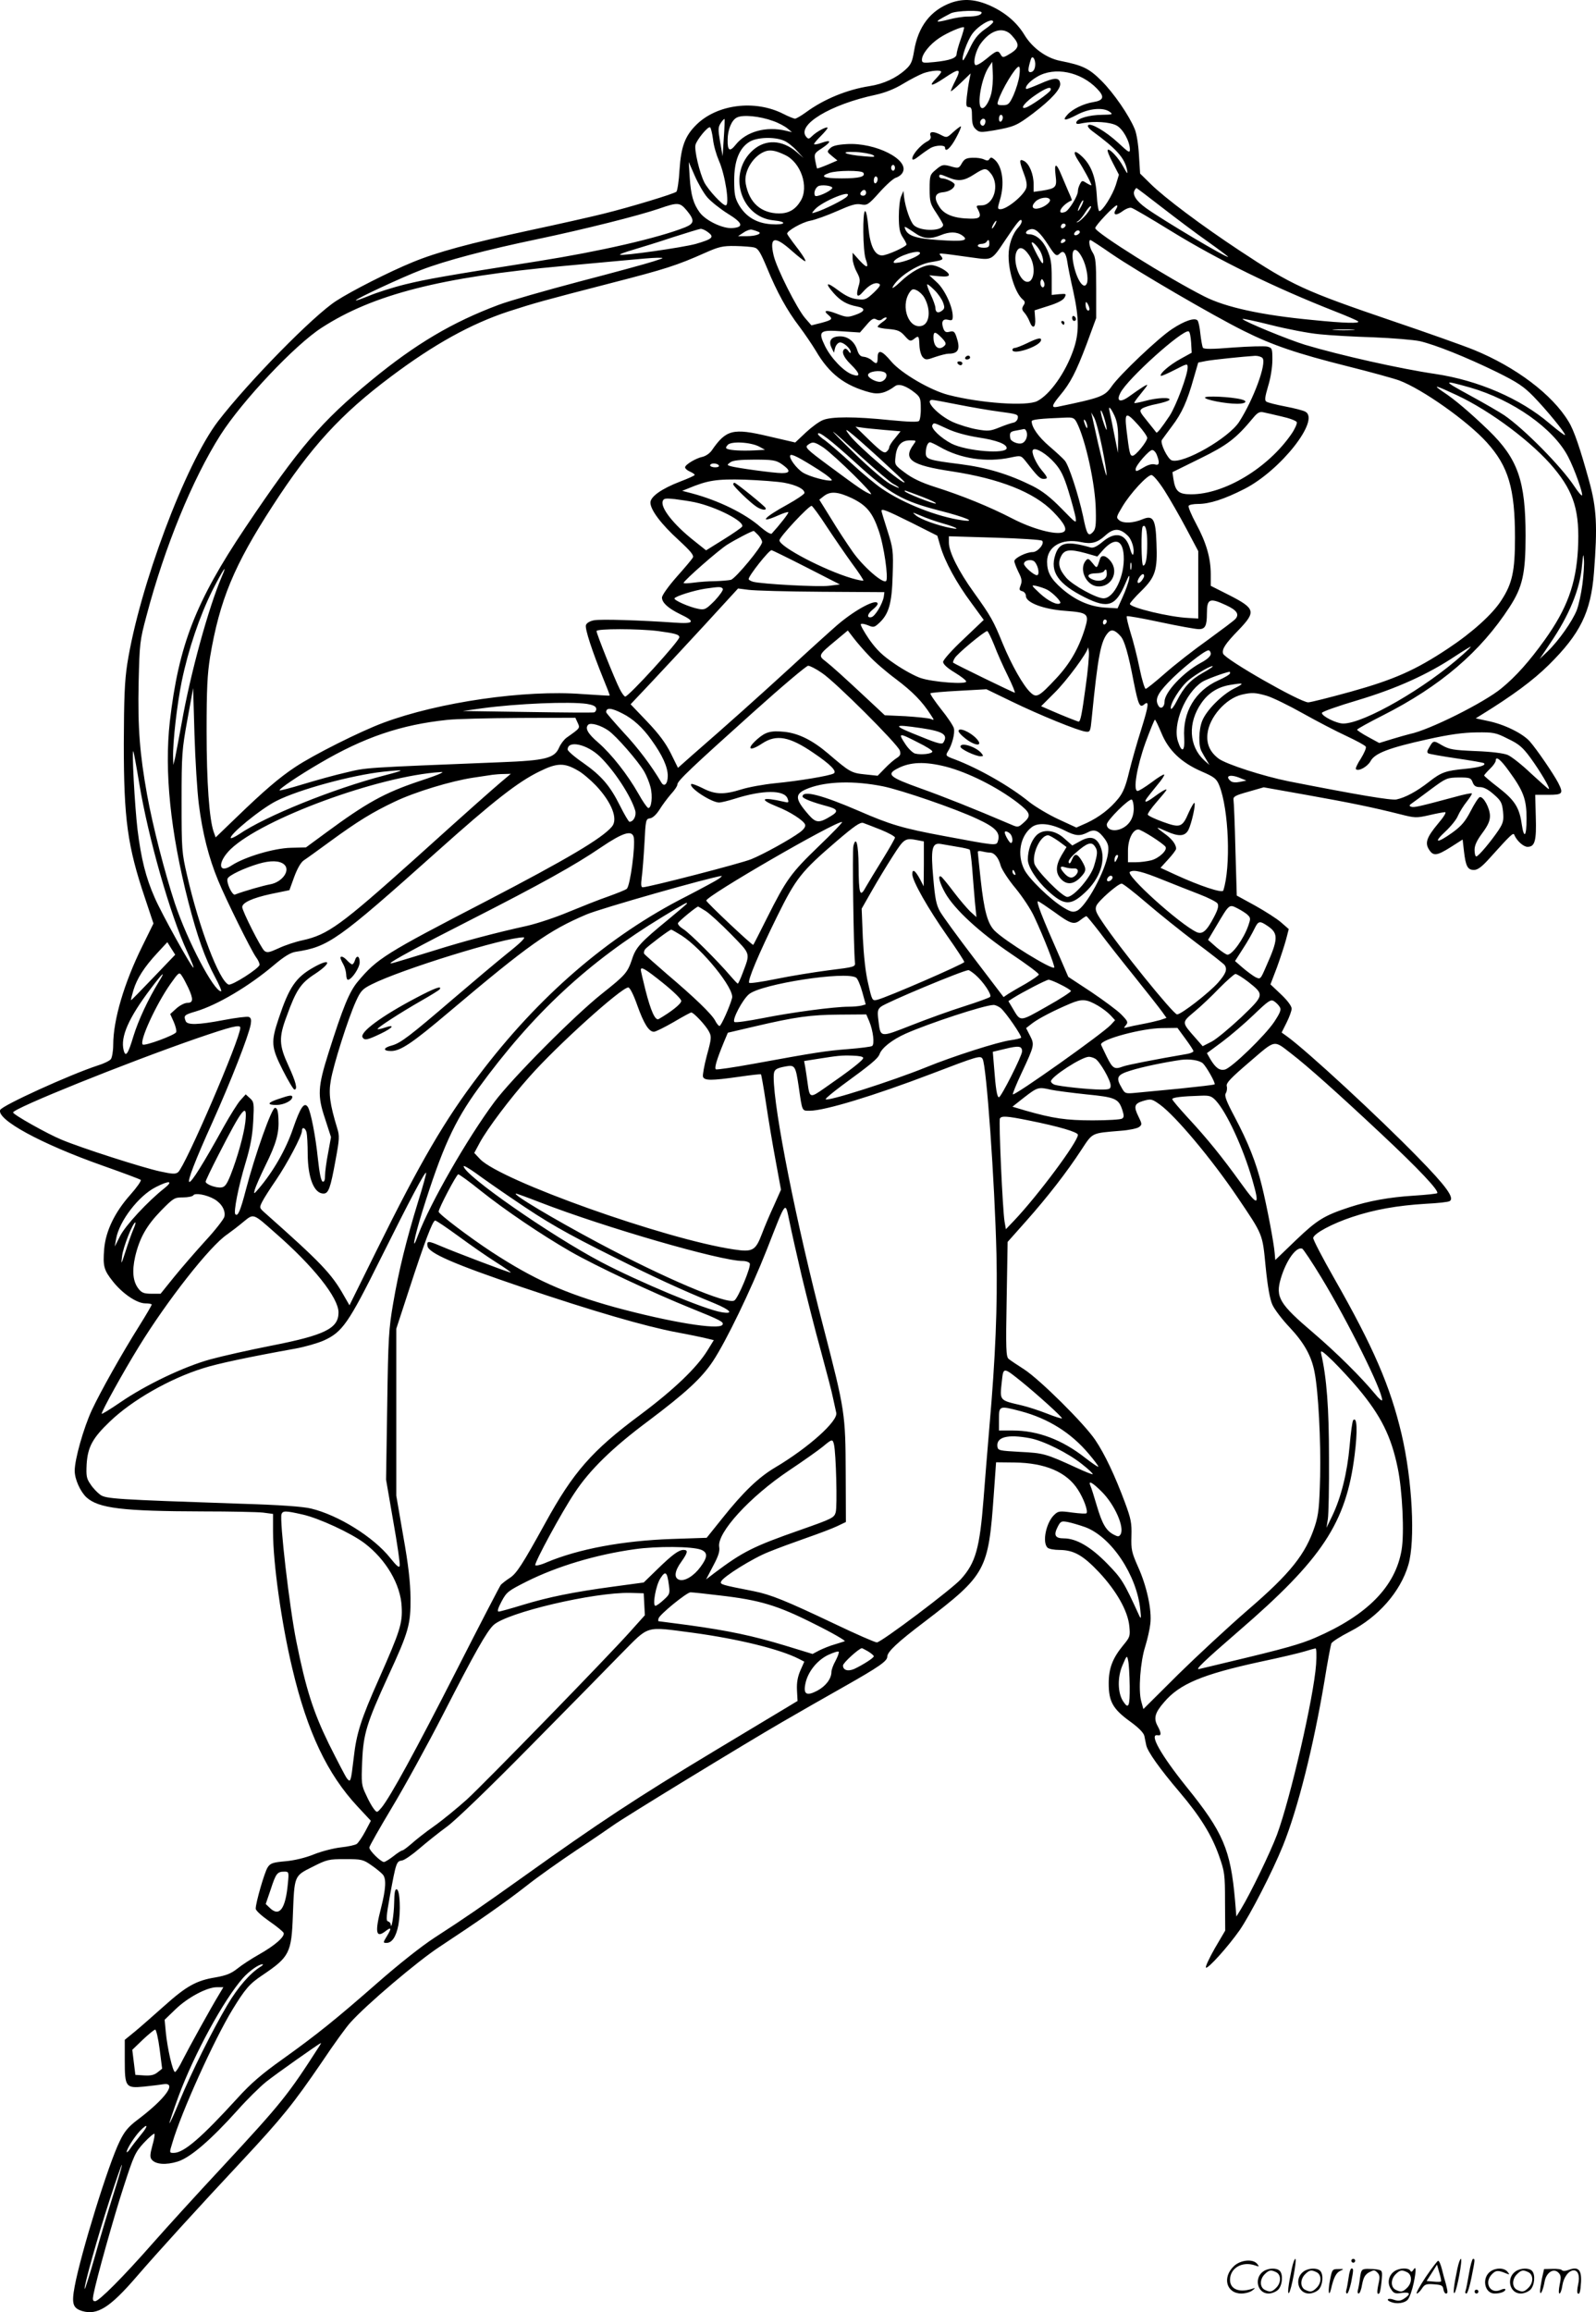 <?xml version="1.0" encoding="UTF-8"?>
<svg xmlns="http://www.w3.org/2000/svg" version="1.0" viewBox="0 0 828.867 1200.296" preserveAspectRatio="xMidYMid meet">
  <g transform="translate(-0.204,1200.608) scale(0.1,-0.1)" fill="#000000" stroke="none">
    <path d="M4942 11992 c-107 -39 -172 -123 -193 -252 -9 -54 -16 -70 -44 -95 -48 -44 -115 -75 -187 -86 -116 -18 -236 -67 -329 -135 -26 -19 -52 -34 -58 -34 -6 0 -34 11 -61 25 -148 75 -345 50 -453 -58 -58 -58 -78 -113 -86 -233 -3 -57 -11 -107 -16 -113 -12 -11 -239 -80 -381 -115 -56 -14 -228 -53 -383 -86 -314 -68 -480 -113 -606 -165 -120 -49 -317 -149 -397 -201 -118 -76 -455 -419 -613 -624 -170 -222 -409 -860 -472 -1260 -14 -91 -17 -178 -18 -415 0 -392 19 -531 110 -801 l44 -132 -58 -118 c-94 -190 -151 -382 -151 -512 0 -32 -6 -65 -12 -74 -7 -9 -38 -24 -68 -33 -144 -47 -498 -208 -507 -231 -19 -50 212 -176 532 -289 105 -37 193 -70 198 -74 4 -4 -20 -39 -54 -77 -81 -91 -128 -188 -136 -282 -7 -89 -2 -109 46 -169 50 -63 124 -113 168 -113 18 0 33 -3 33 -6 0 -4 -28 -52 -63 -108 -93 -148 -202 -342 -248 -440 -43 -93 -89 -255 -89 -315 0 -44 29 -108 61 -138 63 -57 187 -72 604 -73 143 0 284 -3 312 -6 l53 -7 0 -91 c0 -165 44 -477 100 -711 78 -330 182 -549 340 -718 l68 -73 -29 -55 c-16 -30 -36 -59 -44 -65 -8 -6 -45 -14 -82 -18 -37 -4 -100 -20 -140 -36 -44 -18 -102 -32 -148 -36 -66 -6 -79 -10 -93 -32 -16 -24 -62 -183 -62 -214 0 -10 30 -37 70 -65 38 -26 72 -54 75 -61 7 -19 -43 -64 -128 -112 -39 -22 -90 -55 -113 -74 -32 -25 -57 -35 -113 -45 -99 -16 -151 -45 -266 -148 -54 -48 -122 -108 -151 -132 l-54 -44 0 -108 c0 -137 5 -144 99 -135 36 4 81 9 98 12 79 14 16 -74 -133 -186 -46 -35 -66 -59 -90 -109 -58 -116 -202 -582 -234 -753 -17 -91 -10 -114 39 -129 78 -23 144 18 281 177 114 132 318 356 550 604 207 222 265 294 414 512 62 93 129 185 148 205 83 93 351 320 463 393 193 127 337 227 452 317 59 47 176 129 258 184 83 54 168 113 191 129 53 39 697 432 879 537 77 45 221 127 320 183 182 103 225 133 225 156 0 25 52 74 192 180 322 246 333 267 361 661 l12 168 95 -1 c161 -2 272 -50 330 -141 30 -46 53 -110 45 -122 -2 -4 -35 -2 -74 3 -64 9 -73 8 -92 -10 -43 -38 -66 -143 -37 -172 7 -7 35 -12 63 -12 74 -1 121 -27 206 -117 90 -97 148 -199 156 -278 5 -52 4 -57 -31 -99 -56 -68 -76 -120 -76 -199 0 -93 21 -132 109 -196 46 -33 72 -60 76 -76 3 -14 7 -36 10 -49 7 -33 70 -122 173 -243 107 -126 167 -223 205 -331 29 -82 31 -96 31 -237 l1 -151 -54 -92 c-29 -51 -50 -96 -46 -100 9 -9 113 106 175 194 55 80 171 305 225 439 77 191 158 513 215 852 16 100 33 189 36 197 3 9 47 37 98 63 146 75 261 206 302 345 37 125 21 440 -35 679 -59 250 -146 451 -350 809 -61 107 -110 201 -109 210 5 24 99 74 201 108 116 39 236 60 383 69 62 3 118 9 125 14 26 16 -18 77 -166 228 -204 209 -573 550 -679 627 l-28 20 26 52 c14 28 26 61 26 72 0 13 -22 43 -55 74 l-55 52 34 89 c18 50 39 114 47 144 l14 54 -40 35 c-22 19 -83 58 -135 87 l-95 52 -7 239 c-3 131 -8 248 -10 258 -2 17 9 23 77 42 l80 23 225 -40 c230 -41 345 -65 484 -100 75 -19 83 -20 149 -5 38 9 76 16 84 16 8 0 -7 -25 -37 -60 -59 -71 -69 -100 -46 -135 22 -34 40 -32 113 14 l61 39 7 -61 c9 -78 19 -97 52 -97 19 0 41 16 82 62 108 120 122 133 127 121 13 -32 48 -63 69 -63 38 0 47 30 43 155 l-3 115 68 0 c75 0 80 6 51 63 -25 47 -110 172 -147 214 -37 42 -134 90 -221 107 l-60 13 29 18 c162 100 269 179 350 259 164 162 219 274 235 479 19 242 14 335 -25 476 -46 167 -79 265 -107 309 -84 140 -274 283 -492 372 -54 22 -243 89 -420 149 -461 157 -524 186 -796 366 -197 130 -389 274 -461 345 l-56 55 -6 96 c-3 54 -12 112 -22 135 -29 71 -109 187 -172 250 -65 65 -98 81 -214 104 -73 14 -147 68 -188 137 -38 62 -97 113 -173 148 -77 35 -140 40 -206 17z m158 -51 c0 -13 -27 -21 -73 -21 -23 0 -67 -7 -97 -15 -30 -8 -56 -13 -58 -10 -3 3 7 10 68 42 28 14 160 18 160 4z m60 -49 c0 -5 -21 -23 -46 -40 -34 -25 -53 -49 -76 -98 -17 -36 -32 -63 -35 -61 -10 10 22 101 49 138 32 44 108 87 108 61z m-169 -91 c-12 -34 -21 -68 -21 -76 0 -20 -35 -33 -115 -41 -59 -6 -65 -5 -65 12 0 29 40 79 89 112 43 29 122 63 130 56 1 -1 -6 -30 -18 -63z m264 23 c47 -51 43 -69 -23 -106 -20 -11 -25 -10 -33 5 -14 24 -21 22 -75 -23 -27 -22 -52 -36 -57 -31 -13 13 3 77 29 112 52 71 117 88 159 43z m123 -160 c-2 -18 -10 -30 -21 -32 -18 -4 -18 14 -1 67 8 25 26 -4 22 -35z m-228 -144 c-12 -47 -37 -83 -51 -74 -25 15 1 157 38 212 l18 27 3 -60 c2 -33 -2 -80 -8 -105z m146 93 c-3 -25 -17 -70 -30 -100 -22 -48 -28 -53 -56 -53 -28 0 -31 2 -24 23 18 57 90 177 107 177 6 0 7 -18 3 -47z m-406 20 c0 -4 -12 -19 -27 -35 -41 -42 -24 -42 42 2 80 54 91 52 60 -10 -14 -27 -25 -53 -25 -57 0 -4 23 15 51 42 l52 50 -7 -35 c-4 -19 -10 -59 -13 -87 -5 -45 -3 -53 11 -53 13 0 16 -10 16 -48 0 -36 5 -54 20 -67 18 -17 26 -17 93 -6 107 19 120 25 205 89 97 74 144 127 140 155 -4 32 -29 32 -105 -2 -37 -16 -69 -28 -71 -27 -10 10 17 41 57 64 90 53 225 26 310 -62 41 -42 36 -61 -19 -70 -50 -8 -108 -36 -134 -65 -30 -33 -14 -34 49 -1 64 34 138 40 171 15 17 -13 14 -14 -41 -15 -67 -1 -126 -18 -133 -38 -3 -10 5 -12 34 -5 59 11 139 6 174 -12 33 -17 69 -81 70 -124 0 -21 -6 -17 -61 34 -64 59 -143 105 -156 91 -5 -5 5 -18 21 -30 126 -92 168 -139 181 -201 5 -26 2 -23 -19 15 -25 47 -72 97 -81 88 -4 -3 8 -33 26 -67 l32 -62 -16 -53 c-17 -53 -69 -136 -86 -136 -4 0 -11 37 -13 83 -6 96 -30 157 -77 201 -40 38 -51 27 -19 -22 26 -39 68 -117 68 -127 0 -3 -11 2 -24 10 -23 15 -25 15 -35 -4 -6 -11 -11 -27 -11 -37 0 -25 -46 -100 -66 -108 -51 -19 -19 37 34 60 2 1 -6 21 -17 45 -10 24 -27 63 -37 87 -26 64 -38 64 -30 -1 8 -63 3 -69 -71 -81 l-43 -6 0 40 c0 51 -22 105 -49 120 -27 14 -27 2 -1 -67 14 -37 17 -59 11 -75 -15 -39 -100 -108 -133 -108 -16 0 -16 4 -3 48 25 82 14 171 -26 208 -16 14 -22 15 -28 5 -6 -10 -13 -10 -28 -3 -11 6 -38 10 -60 9 -32 -1 -43 -6 -56 -29 -14 -25 -18 -26 -49 -18 -47 14 -53 13 -87 -16 -29 -24 -31 -30 -31 -99 0 -67 3 -77 35 -125 19 -29 35 -56 35 -61 0 -33 -114 -36 -151 -3 -19 17 -45 91 -52 149 l-3 30 -12 -28 c-7 -16 -12 -63 -12 -105 0 -60 5 -84 20 -107 11 -16 20 -34 20 -38 0 -11 -101 -57 -127 -57 -38 0 -62 49 -71 144 -4 48 -11 86 -17 86 -14 0 -12 -207 3 -249 17 -48 8 -50 -33 -6 l-35 39 0 -30 c0 -16 9 -47 21 -69 18 -34 20 -44 9 -78 -14 -49 -5 -60 24 -26 30 34 60 51 81 43 13 -5 9 -14 -25 -47 -39 -36 -45 -39 -86 -34 -31 3 -60 17 -99 46 -61 46 -71 40 -24 -14 37 -42 70 -60 122 -70 47 -9 43 -26 -10 -44 -38 -13 -45 -13 -97 7 -54 21 -72 17 -41 -8 24 -20 18 -25 -37 -40 l-52 -13 -33 38 c-42 49 -147 257 -163 324 -23 98 4 105 93 26 34 -30 66 -55 70 -55 9 0 -16 38 -65 101 -15 20 -28 39 -28 42 0 15 77 59 119 67 27 5 90 28 140 50 72 32 98 40 124 35 32 -6 38 -3 97 63 35 39 73 73 86 76 13 4 28 15 34 27 36 66 -141 156 -290 147 -50 -3 -75 -9 -87 -22 -17 -17 -17 -18 10 -40 l28 -23 -51 -22 c-29 -12 -53 -21 -55 -19 -1 2 -5 20 -9 40 -6 35 -5 39 34 64 51 34 51 47 0 29 -22 -8 -40 -11 -40 -7 0 5 16 23 35 42 19 19 35 38 35 42 0 11 -56 -18 -80 -42 -16 -16 -20 -17 -31 -4 -51 61 125 168 361 218 49 11 98 30 142 57 38 23 85 47 106 55 40 14 92 18 92 7z m568 -95 c-5 -14 -106 -85 -130 -91 -33 -9 -1 31 55 68 53 36 82 45 75 23z m-1441 -160 c29 -10 62 -28 75 -39 l23 -19 -30 7 c-103 25 -207 -3 -262 -72 -31 -39 -43 -32 -42 25 0 53 21 103 48 116 31 16 120 7 188 -18z m1193 18 c0 -8 -4 -18 -10 -21 -5 -3 -10 3 -10 14 0 12 5 21 10 21 6 0 10 -6 10 -14z m-1449 -106 l-6 -95 -13 74 c-11 65 -11 76 3 98 9 14 18 23 20 21 1 -1 0 -46 -4 -98z m1359 86 c0 -8 -4 -17 -9 -21 -12 -7 -24 12 -16 25 9 15 25 12 25 -4z m-1415 -93 c3 -32 18 -82 31 -112 32 -72 57 -231 35 -231 -17 0 -90 79 -111 119 -25 50 -53 168 -46 195 7 27 65 98 76 91 4 -3 11 -31 15 -62z m368 -7 c18 -7 48 -31 67 -52 l35 -38 -37 32 c-75 63 -160 66 -225 9 -134 -118 -67 -348 107 -365 74 -7 62 -25 -12 -20 -77 5 -133 39 -169 101 -20 35 -24 56 -24 127 0 100 26 166 78 199 38 25 131 28 180 7z m5 -74 c83 -38 127 -166 82 -239 -27 -45 -62 -65 -112 -65 -93 1 -155 55 -173 154 -13 66 44 154 110 171 24 5 49 0 93 -21z m458 -1 c15 -10 7 -11 -48 -6 -99 8 -133 26 -42 22 39 -2 79 -10 90 -16z m-861 -219 c19 -22 67 -60 105 -84 80 -49 87 -71 26 -76 -49 -4 -138 38 -170 81 -33 45 -46 90 -52 182 l-5 80 31 -71 c17 -39 46 -90 65 -112z m975 153 c0 -8 -4 -15 -10 -15 -5 0 -10 7 -10 15 0 8 5 15 10 15 6 0 10 -7 10 -15z m499 -31 c46 -59 14 -164 -50 -164 -26 0 -29 -2 -19 -19 21 -40 13 -51 -37 -50 -83 1 -135 20 -161 59 -32 48 -26 74 17 78 33 3 61 21 61 40 0 10 -44 32 -65 32 -8 0 -15 5 -15 10 0 13 4 13 47 -5 52 -22 82 -18 133 15 56 36 64 36 89 4z m-663 5 c12 -20 -20 -29 -113 -29 -94 0 -116 10 -65 28 38 14 169 15 178 1z m74 -33 c0 -8 -4 -18 -10 -21 -5 -3 -10 3 -10 14 0 12 5 21 10 21 6 0 10 -6 10 -14z m-236 -47 c-11 -18 -83 -49 -89 -39 -10 16 4 48 23 52 27 6 72 -3 66 -13z m1712 -99 c71 -55 177 -135 237 -177 59 -42 107 -78 107 -80 0 -11 -337 189 -425 252 -53 38 -74 72 -60 94 3 6 8 11 9 11 2 0 61 -45 132 -100z m-1536 75 c0 -8 -7 -15 -15 -15 -16 0 -20 12 -8 23 11 12 23 8 23 -8z m-99 -19 c-12 -15 -120 -69 -161 -81 -25 -8 -25 -8 -6 14 39 43 202 109 167 67z m1053 -15 c8 -12 -24 -38 -55 -46 -35 -9 -45 9 -19 35 20 20 64 27 74 11z m162 -38 c-8 -15 -15 -25 -16 -21 0 12 23 58 27 54 3 -2 -2 -17 -11 -33z m-2047 -20 c41 -50 40 -67 -9 -87 -138 -55 -442 -125 -765 -176 -488 -77 -577 -93 -688 -120 -65 -16 -149 -43 -187 -59 -39 -16 -70 -27 -70 -24 0 8 243 121 340 158 125 48 340 105 605 160 247 52 525 122 630 158 98 34 108 33 144 -10z m2075 -20 c-17 -20 -37 -38 -45 -40 -9 -3 -8 -1 3 6 9 6 26 27 38 47 12 19 25 33 28 29 3 -3 -8 -22 -24 -42z m154 27 c-19 -30 -1 -36 33 -11 17 13 38 21 47 18 10 -2 103 -57 207 -121 244 -150 534 -292 852 -417 59 -23 112 -46 118 -51 13 -12 -70 -10 -237 7 -265 25 -451 66 -561 122 -190 96 -567 332 -567 355 0 13 99 118 112 118 5 0 3 -9 -4 -20z m-506 -93 c-32 -34 -52 -91 -52 -149 0 -86 36 -196 74 -227 12 -10 13 -17 3 -31 -9 -15 -8 -23 5 -37 9 -10 21 -30 27 -46 16 -42 33 -33 29 16 l-3 42 72 23 c48 15 77 30 84 44 10 19 9 20 -28 17 l-39 -4 0 90 c0 73 -4 100 -23 143 -23 51 -59 82 -96 82 -22 0 -18 18 6 25 26 9 51 -13 96 -82 35 -55 42 -60 60 -42 18 18 31 2 38 -44 3 -23 17 -92 31 -153 31 -142 31 -219 0 -306 -41 -117 -121 -230 -187 -264 -55 -28 -295 -11 -462 32 -93 24 -244 112 -296 173 -49 59 -71 65 -71 21 0 -34 -6 -37 -31 -14 -10 9 -29 17 -41 18 -17 1 -26 10 -34 35 -14 44 -48 71 -89 71 -45 0 -62 -22 -45 -58 l13 -27 6 25 c4 14 14 26 23 28 19 4 58 -31 58 -50 0 -7 -5 -5 -11 5 -6 9 -14 15 -20 12 -19 -12 -8 -42 31 -80 50 -49 53 -69 8 -53 -44 16 -109 83 -141 147 -38 78 -29 86 89 77 l92 -6 34 39 c27 32 37 37 51 29 13 -7 23 -6 33 3 8 6 17 9 20 6 3 -3 -6 -13 -20 -22 -14 -10 -26 -21 -26 -25 0 -4 26 -10 57 -12 47 -4 61 -10 84 -36 24 -27 29 -29 46 -17 26 21 28 19 30 -32 1 -26 9 -53 18 -62 14 -14 20 -14 64 2 27 9 58 17 69 17 52 0 63 24 41 88 -9 27 -15 31 -35 26 -19 -5 -26 -1 -33 17 -12 35 -3 52 25 45 20 -5 24 -3 24 18 0 50 -42 140 -83 177 l-39 36 51 -5 c34 -3 51 -1 51 7 0 17 -61 51 -93 51 -41 0 -105 -35 -161 -89 -26 -25 -44 -36 -38 -25 27 52 126 117 197 129 66 11 69 13 54 32 -15 18 -25 18 163 -8 103 -14 99 -17 171 91 63 94 80 115 85 100 2 -6 -5 -21 -16 -33z m-122 13 c-6 -11 -13 -20 -16 -20 -2 0 0 9 6 20 6 11 13 20 16 20 2 0 0 -9 -6 -20z m361 -13 c-13 -13 -26 -3 -16 12 3 6 11 8 17 5 6 -4 6 -10 -1 -17z m-772 -34 c39 -27 77 -29 128 -8 46 19 83 19 112 -1 38 -27 7 -33 -123 -24 -119 8 -162 22 -174 60 -5 14 -1 12 57 -27z m-1079 7 c33 -25 22 -35 -64 -60 -68 -19 -385 -64 -394 -56 -2 3 29 14 70 26 40 12 132 40 203 64 72 23 137 43 145 44 8 1 26 -7 40 -18z m257 4 c29 -9 -6 -24 -57 -24 l-45 0 29 19 c16 11 35 17 42 15 8 -2 22 -6 31 -10z m1673 -3 c0 -5 -7 -11 -15 -15 -15 -5 -20 5 -8 17 9 10 23 9 23 -2z m-81 -52 c-16 -10 -23 -4 -14 10 3 6 11 8 17 5 6 -4 5 -9 -3 -15z m-389 -9 c0 -16 -7 -20 -30 -20 -16 0 -30 5 -30 10 0 6 9 10 19 10 11 0 23 5 26 10 10 16 15 12 15 -10z m638 -54 c129 -88 523 -318 682 -397 150 -75 276 -118 543 -185 120 -30 239 -63 266 -73 120 -45 355 -211 455 -322 112 -124 146 -239 146 -494 0 -173 -14 -238 -70 -324 -45 -72 -153 -169 -277 -251 -170 -113 -281 -162 -507 -225 -109 -30 -208 -55 -220 -55 -43 1 -432 223 -442 253 -7 23 11 51 81 123 91 95 87 111 -50 181 l-95 48 0 60 c0 85 -24 166 -76 262 -25 46 -42 88 -39 93 3 6 25 10 49 10 60 0 137 25 241 78 188 96 395 359 316 401 -10 6 -57 18 -104 27 -47 9 -91 20 -98 25 -10 6 -8 23 9 81 13 41 22 100 22 135 0 60 -1 63 -27 70 -16 3 -95 1 -177 -5 -109 -9 -152 -9 -157 -1 -3 6 -9 38 -13 72 -3 34 -10 65 -15 70 -15 15 -67 -2 -132 -45 -68 -44 -272 -237 -314 -298 -36 -52 -56 -59 -282 -106 -32 -6 -29 7 12 57 56 66 85 123 140 268 l50 136 0 155 c0 132 -3 160 -17 183 -17 25 -25 67 -13 67 3 0 54 -33 113 -74z m-372 13 c8 -16 14 -38 14 -51 -1 -17 -8 -9 -30 32 -16 30 -29 59 -30 64 0 15 31 -16 46 -45z m-1486 22 c20 -5 32 -26 66 -107 51 -124 103 -219 168 -304 27 -36 65 -92 85 -125 70 -120 150 -181 281 -216 46 -12 83 -3 131 33 20 14 58 1 104 -36 26 -21 29 -30 29 -79 1 -31 -4 -61 -9 -66 -7 -7 -56 -5 -150 4 -184 19 -306 19 -350 0 -20 -8 -59 -37 -89 -65 l-54 -51 -138 32 c-186 44 -221 35 -296 -74 -10 -14 -30 -28 -46 -32 -35 -7 -92 -41 -92 -55 0 -6 11 -16 25 -22 14 -6 25 -14 25 -17 0 -4 -34 -19 -76 -35 -96 -37 -154 -78 -154 -109 0 -38 56 -112 146 -194 65 -60 81 -80 74 -92 -5 -9 -43 -54 -85 -101 -42 -48 -75 -94 -75 -106 0 -27 33 -56 94 -86 83 -39 74 -52 -30 -44 -172 12 -381 19 -417 12 -22 -4 -38 -14 -42 -25 -6 -19 33 -137 91 -280 19 -46 34 -84 32 -86 -2 -1 -66 3 -142 8 -299 23 -746 -42 -1033 -149 -121 -45 -364 -167 -458 -230 -83 -55 -161 -122 -306 -262 l-107 -103 -11 31 c-22 66 -36 254 -36 520 0 222 4 296 18 385 50 297 124 475 325 785 198 306 354 476 613 670 225 169 417 275 611 339 140 45 171 54 543 150 272 70 332 89 480 155 70 31 90 36 155 35 41 -1 86 -4 100 -8z m1427 -40 c39 -58 26 -153 -19 -136 -35 14 -65 106 -48 151 13 34 38 28 67 -15z m276 -14 c21 -40 33 -107 24 -131 -16 -41 -57 23 -72 111 -12 73 15 84 48 20z m-843 25 c0 -12 -61 -39 -105 -48 -29 -5 -36 -4 -30 6 17 27 135 64 135 42z m-1385 -43 c-33 -11 -205 -58 -382 -104 -178 -47 -367 -101 -420 -121 -241 -90 -432 -203 -662 -392 -261 -215 -375 -348 -655 -765 -259 -386 -346 -611 -392 -1007 -29 -259 3 -573 96 -935 47 -182 86 -292 139 -391 22 -41 36 -74 31 -74 -37 0 -174 260 -240 457 -52 158 -114 398 -144 563 -38 212 -49 348 -44 582 5 205 6 218 41 348 94 356 238 708 384 938 113 177 386 467 526 557 267 173 622 263 1252 320 99 9 241 22 315 29 74 7 153 14 175 14 40 0 39 0 -20 -19z m2029 -130 c-9 -15 -24 10 -17 29 5 12 7 12 15 -2 5 -9 6 -21 2 -27z m-567 -21 c18 -18 37 -46 43 -63 9 -25 8 -31 -6 -42 -20 -15 -34 -9 -34 15 0 9 -11 41 -25 70 -13 28 -21 52 -17 52 5 0 22 -15 39 -32z m-55 -36 c35 -61 29 -134 -11 -147 -68 -21 -114 98 -66 172 13 19 19 21 38 12 13 -6 31 -23 39 -37z m858 -60 c0 -7 -4 -10 -10 -7 -5 3 -10 16 -10 28 0 18 2 19 10 7 5 -8 10 -21 10 -28z m1194 -131 c56 -6 182 -13 281 -16 99 -4 208 -13 241 -20 81 -19 239 -82 399 -160 109 -54 140 -75 191 -127 67 -69 164 -187 164 -200 0 -5 -37 23 -82 61 -150 128 -370 223 -593 256 -184 27 -494 97 -675 151 -88 27 -317 121 -325 134 -3 4 64 -10 147 -31 83 -21 197 -43 252 -48z m174 22 c-27 -2 -69 -2 -95 0 -27 2 -5 3 47 3 52 0 74 -1 48 -3z m-840 -64 l3 -54 -58 -32 c-57 -31 -111 -78 -102 -88 3 -2 35 12 72 31 64 33 67 34 67 13 0 -40 -60 -200 -94 -252 -43 -64 -65 -92 -69 -86 -1 2 -22 28 -46 58 -40 49 -43 55 -28 66 10 7 44 18 77 24 33 7 62 16 65 21 9 15 -62 12 -125 -5 -30 -8 -56 -13 -57 -11 -2 2 12 22 32 46 19 23 35 44 35 47 0 6 -34 -16 -94 -59 -47 -34 -68 -25 -45 19 37 73 322 329 354 319 6 -1 11 -27 13 -57z m-1295 23 c21 -22 24 -31 15 -40 -29 -29 -58 -8 -58 44 0 31 10 30 43 -4z m1666 -105 c22 -27 -46 -213 -121 -330 -54 -85 -290 -220 -350 -201 -22 7 -62 90 -52 106 4 6 28 38 53 72 51 67 79 129 113 251 l23 79 40 8 c37 7 194 23 256 27 15 0 32 -5 38 -12z m-1961 -75 c17 -11 5 -40 -19 -47 -20 -7 -69 18 -69 34 0 19 64 28 88 13z m3040 -78 c221 -64 432 -212 508 -359 33 -63 79 -193 72 -201 -3 -2 -21 19 -40 48 -69 104 -260 297 -363 368 -22 15 -103 62 -180 104 -143 78 -143 81 3 40z m-71 -39 c178 -83 397 -248 506 -380 105 -127 134 -226 124 -420 -10 -182 -57 -309 -172 -470 -81 -113 -150 -190 -224 -251 -90 -75 -377 -218 -476 -238 -16 -4 -59 -16 -95 -27 l-65 -20 -57 31 c-32 17 -58 35 -58 38 0 4 60 37 133 74 300 152 508 330 659 563 67 103 83 173 83 370 0 285 -40 399 -191 546 -97 93 -176 161 -239 202 -56 38 -39 34 72 -18z m-2591 -49 c66 -13 163 -30 217 -37 90 -12 98 -14 95 -33 -2 -12 -12 -22 -23 -24 -11 -2 -44 -13 -73 -25 -47 -19 -59 -20 -116 -10 -35 6 -91 23 -125 38 -77 35 -152 115 -107 115 7 0 67 -11 132 -24z m814 -58 c14 -31 19 -64 19 -118 l-1 -75 -19 95 c-10 52 -21 105 -24 118 -9 36 4 25 25 -20z m-50 -23 c7 -25 11 -47 9 -50 -2 -2 -11 21 -20 50 -9 30 -13 52 -9 50 4 -2 13 -25 20 -50z m918 19 c41 -9 76 -22 79 -30 2 -7 -10 -35 -28 -61 -122 -177 -348 -313 -521 -313 -65 0 -82 15 -92 80 l-5 35 142 70 c143 70 188 104 279 214 20 24 32 31 50 27 13 -3 56 -12 96 -22z m-933 -157 c14 -68 25 -135 24 -148 0 -19 -34 114 -73 296 l-7 30 15 -26 c9 -15 27 -83 41 -152z m189 112 c25 -28 46 -58 46 -66 0 -19 -60 -93 -76 -93 -14 0 -17 15 -32 138 -10 89 -2 92 62 21z m-320 14 c46 -90 97 -323 99 -455 2 -81 -1 -100 -16 -115 -23 -24 -31 -12 -50 83 -24 111 -74 265 -95 289 -9 11 -46 45 -81 75 -56 48 -91 98 -91 129 0 9 42 14 172 19 43 2 49 -1 62 -25z m55 -23 c0 -10 -3 -8 -9 5 -12 27 -12 43 0 25 5 -8 9 -22 9 -30z m-727 -10 c41 -19 99 -35 162 -45 93 -14 146 -34 146 -55 0 -33 -209 -16 -286 23 -56 29 -109 80 -100 96 9 14 4 15 78 -19z m-325 -6 l82 -7 -29 -36 c-17 -19 -30 -41 -30 -47 0 -6 -6 -17 -14 -23 -12 -10 -28 1 -88 59 l-73 71 35 -5 c19 -3 72 -8 117 -12z m-119 -142 c74 -67 147 -129 163 -138 16 -8 29 -17 29 -20 0 -3 -21 7 -47 21 -27 15 -109 85 -183 157 -162 158 -145 148 38 -20z m87 -1 c74 -68 135 -125 135 -128 0 -21 -240 184 -286 244 -41 53 -11 31 151 -116z m768 135 c9 -23 -4 -55 -24 -61 -20 -7 -58 10 -60 25 -5 30 -1 36 31 41 19 4 38 7 41 8 4 0 9 -5 12 -13z m-883 -166 c172 -157 239 -195 429 -244 138 -35 201 -62 121 -51 -129 18 -305 87 -416 163 -33 22 -104 81 -159 132 -55 51 -117 104 -137 119 -21 14 -38 29 -38 34 0 20 67 -32 200 -153z m296 98 c-56 -77 -13 -107 200 -139 248 -38 426 -108 525 -209 61 -62 78 -97 51 -107 -38 -15 -158 17 -262 71 -120 62 -260 119 -405 165 -69 22 -116 45 -153 73 -54 40 -54 41 -49 85 6 56 30 83 75 83 34 0 34 0 18 -22z m-800 -11 l29 -16 -55 -3 c-66 -3 -120 0 -139 7 -11 4 -11 8 0 21 17 21 121 15 165 -9z m332 -4 c60 -42 276 -254 245 -242 -31 12 -54 27 -216 147 -115 85 -126 96 -110 108 25 19 35 17 81 -13z m605 3 c105 -61 243 -82 368 -55 52 11 53 11 76 -17 63 -81 76 -94 94 -94 25 0 24 6 -8 44 -32 38 -57 96 -46 107 14 14 72 -22 113 -69 31 -35 47 -67 71 -145 17 -55 33 -116 37 -136 5 -35 5 -35 -74 46 -57 58 -98 90 -149 116 -125 62 -238 96 -379 114 -160 20 -176 25 -176 57 0 31 10 56 22 56 5 0 28 -11 51 -24z m1127 -42 c16 -41 13 -56 -10 -49 -13 4 -34 -1 -56 -14 -41 -24 -44 -25 -44 -10 0 19 70 99 86 99 8 0 19 -12 24 -26z m-1756 -77 c44 -28 74 -53 67 -55 -19 -6 -113 19 -148 40 -33 20 -75 76 -67 90 6 10 47 -11 148 -75z m-194 31 c48 -33 49 -48 3 -48 -42 0 -237 27 -267 36 -19 6 -19 7 -1 20 13 10 51 14 125 14 94 0 111 -3 140 -22z m-325 -8 c4 -6 -5 -10 -19 -10 -14 0 -26 5 -26 10 0 6 9 10 19 10 11 0 23 -4 26 -10z m2315 -131 c28 -44 79 -133 113 -197 l62 -117 0 -175 0 -175 -50 3 c-98 4 -305 54 -305 73 0 5 27 36 59 67 73 72 85 107 79 249 -4 124 -17 146 -71 124 -49 -21 -99 -23 -121 -7 -18 15 -18 17 15 72 41 69 129 164 151 164 9 0 38 -34 68 -81z m-1975 41 c64 -12 105 -33 105 -53 0 -6 -41 -34 -90 -61 -123 -67 -151 -102 -45 -55 25 11 49 19 51 16 4 -4 -45 -66 -86 -111 -5 -5 -30 10 -57 33 -80 71 -219 139 -358 176 l-50 13 30 12 c103 43 148 50 295 46 80 -3 172 -10 205 -16z m719 -74 c44 -17 74 -32 68 -34 -11 -3 -162 56 -162 65 0 2 4 3 8 1 4 -1 43 -16 86 -32z m-368 -6 c76 -37 107 -74 139 -167 28 -79 52 -250 39 -263 -16 -16 -120 75 -174 152 -28 40 -79 117 -112 172 l-61 98 24 19 c34 26 72 23 145 -11z m-817 -21 c113 -24 263 -101 247 -127 -4 -6 -47 -36 -97 -67 l-90 -56 -64 51 c-106 84 -174 171 -161 205 5 14 15 15 63 10 32 -4 78 -11 102 -16z m686 -126 c39 -59 98 -145 132 -192 35 -47 61 -87 59 -89 -3 -2 -29 3 -60 12 -143 42 -376 164 -376 197 0 17 151 179 167 179 4 0 40 -48 78 -107z m440 20 l135 -68 16 -55 c23 -79 84 -191 160 -293 l65 -89 -105 -100 c-60 -56 -106 -108 -106 -118 0 -12 22 -32 60 -55 33 -20 60 -41 60 -47 0 -16 -173 -3 -236 18 -28 9 -89 42 -134 73 -65 44 -94 72 -134 128 -27 40 -47 75 -43 79 3 4 20 1 37 -6 28 -12 33 -11 57 11 51 47 67 101 71 249 4 129 2 139 -27 231 -17 53 -31 99 -31 103 0 13 24 4 155 -61z m163 -4 c71 -20 97 -35 42 -24 -66 12 -160 46 -182 66 -21 17 -19 17 26 -2 27 -12 78 -30 114 -40z m1062 -104 c0 -76 -7 -115 -21 -115 -10 0 -12 193 -2 203 14 14 23 -20 23 -88z m-103 42 c23 -20 39 -74 30 -99 -2 -7 -10 6 -16 29 -22 79 -75 93 -142 37 -30 -25 -49 -34 -63 -30 -123 35 -162 27 -183 -37 -30 -89 15 -153 153 -222 120 -60 160 -46 210 71 19 45 24 51 20 25 -3 -18 -18 -60 -33 -93 l-27 -60 -68 4 c-80 6 -153 39 -222 99 -57 50 -76 85 -76 139 0 79 76 123 176 102 54 -12 85 -3 124 32 44 41 76 42 117 3z m-1917 1 c11 -12 20 -28 20 -36 0 -23 -138 -189 -162 -196 -13 -3 -50 -6 -83 -7 -33 0 -84 -4 -113 -8 -29 -4 -51 -4 -50 -1 7 17 178 167 226 198 43 27 127 71 139 72 1 0 11 -10 23 -22z m1474 -29 c15 -14 -22 -59 -49 -59 -33 0 -95 -31 -95 -47 0 -8 10 -33 21 -56 17 -33 20 -47 12 -68 -9 -23 -8 -28 8 -32 11 -3 19 -14 19 -25 0 -34 91 -69 204 -77 119 -9 126 -15 102 -93 -32 -103 -78 -182 -149 -258 -90 -96 -102 -103 -134 -72 -37 35 -97 141 -143 252 -48 118 -61 142 -150 266 -80 111 -130 211 -130 259 l0 33 238 -7 c130 -4 241 -11 246 -16z m424 -78 c6 -104 -50 -221 -105 -221 -37 0 -158 67 -193 106 -37 43 -46 75 -28 111 17 36 44 40 126 18 l63 -18 27 31 c62 70 105 59 110 -27z m-1648 -60 l174 -89 -57 -7 c-55 -7 -348 9 -394 21 -13 4 -23 10 -23 14 0 17 105 150 119 150 3 0 85 -40 181 -89z m4030 -89 c-6 -47 -19 -106 -29 -133 -23 -58 -94 -159 -151 -214 l-42 -40 55 82 c99 145 155 282 165 403 6 62 8 67 10 30 2 -24 -2 -82 -8 -128z m-2843 116 c19 -24 25 -68 10 -68 -16 0 -67 45 -67 59 0 20 43 27 57 9z m500 -35 c-3 -10 -5 -4 -5 12 0 17 2 24 5 18 2 -7 2 -21 0 -30z m-4723 -40 c-69 -161 -163 -503 -208 -758 -15 -82 -31 -166 -35 -185 l-9 -35 -1 40 c-2 78 20 272 45 395 34 164 92 336 159 471 54 106 82 148 49 72z m4783 -13 c-11 -19 -27 -27 -27 -14 0 15 22 44 30 39 6 -4 5 -14 -3 -25z m-497 -55 c30 -16 76 -63 68 -70 -13 -13 -62 10 -106 51 -46 43 -46 44 -17 38 17 -4 41 -12 55 -19z m-1684 4 c3 -6 -16 -33 -42 -61 -45 -45 -52 -49 -84 -43 -48 9 -131 46 -125 55 8 12 101 41 159 50 76 11 84 11 92 -1z m514 -15 l325 -2 -3 -23 c-6 -37 -45 -103 -65 -107 -25 -5 -21 17 8 40 14 11 25 24 25 29 0 32 -113 -27 -209 -109 -30 -26 -140 -125 -245 -222 -174 -159 -319 -289 -512 -457 l-71 -63 -37 75 c-27 54 -62 101 -123 165 l-86 90 102 108 c56 59 181 194 279 300 l177 193 55 -7 c30 -4 201 -9 380 -10z m2098 -69 c57 -26 71 -47 51 -71 -7 -9 -72 -57 -143 -109 -72 -51 -172 -129 -223 -174 -50 -44 -96 -81 -101 -81 -5 0 -20 48 -32 108 -12 59 -33 142 -47 185 -13 44 -22 81 -19 84 3 3 82 -11 175 -31 94 -20 183 -36 199 -36 33 0 42 17 42 82 0 76 14 82 98 43z m-618 -84 c0 -6 -4 -13 -10 -16 -5 -3 -10 1 -10 9 0 9 5 16 10 16 6 0 10 -4 10 -9z m-2330 -51 c89 -12 110 -18 110 -32 0 -20 -263 -308 -281 -308 -5 0 -18 18 -29 40 -26 51 -120 286 -120 300 0 13 217 13 320 0z m2402 -27 c20 -22 40 -91 68 -238 24 -119 31 -135 54 -116 27 23 24 -4 -15 -129 -22 -69 -50 -168 -63 -221 -17 -72 -31 -107 -55 -137 -44 -55 -101 -98 -165 -128 l-54 -24 -93 43 c-52 24 -120 65 -152 90 -99 81 -262 174 -389 222 -44 16 -46 19 -34 39 23 35 38 96 32 121 -3 13 -33 58 -67 100 -33 42 -58 79 -55 82 3 3 70 9 148 13 l143 8 130 -63 c146 -71 348 -153 385 -157 24 -3 25 0 32 72 32 323 47 400 85 442 17 19 36 14 65 -19z m-1307 -101 c27 -30 91 -85 141 -122 86 -65 136 -116 180 -185 19 -29 19 -29 -1 -21 -11 4 -69 10 -129 14 l-109 5 -76 71 c-140 131 -196 181 -230 208 -41 31 -40 33 54 111 l60 50 30 -39 c16 -21 52 -63 80 -92z m650 56 c15 -40 47 -112 71 -160 24 -49 40 -88 36 -88 -6 0 -311 148 -320 156 -2 1 1 12 8 23 11 22 155 141 169 141 4 0 20 -33 36 -72z m475 -218 c-19 -141 -27 -180 -36 -180 -5 0 -88 33 -147 59 l-48 21 69 69 c64 63 170 207 174 234 0 7 3 -3 5 -21 2 -17 -5 -99 -17 -182z m1960 169 c-192 -173 -514 -359 -622 -359 -35 0 -111 38 -111 55 -1 6 84 36 189 67 202 61 361 133 504 228 41 27 77 49 80 49 3 0 -15 -18 -40 -40z m-1310 3 c0 -12 -18 -29 -52 -47 -92 -50 -188 -153 -188 -201 0 -28 -19 -42 -31 -23 -20 32 -8 61 49 121 62 66 189 168 210 168 6 0 12 -8 12 -18z m-2020 -99 c69 -45 394 -370 405 -403 6 -19 3 -27 -16 -39 -13 -8 -41 -32 -61 -53 l-38 -39 -66 7 c-71 7 -80 13 -191 108 -81 69 -153 105 -227 113 -70 7 -98 0 -141 -38 -59 -52 -42 -67 26 -22 73 48 141 36 265 -49 89 -60 124 -96 106 -107 -19 -12 -180 -39 -305 -51 -59 -6 -137 -20 -175 -32 -90 -28 -136 -27 -200 6 -30 15 -57 25 -60 22 -16 -17 104 -96 145 -96 10 0 47 9 82 20 145 46 256 46 273 1 8 -22 6 -23 -19 -17 -116 27 -133 14 -36 -25 67 -26 138 -72 146 -93 4 -10 -5 -24 -26 -40 -50 -37 -189 -114 -253 -140 -53 -22 -534 -146 -564 -146 -9 0 -10 14 -5 53 4 28 10 108 14 177 6 120 7 125 29 128 14 2 33 20 49 45 14 23 41 59 59 80 19 20 34 43 34 51 0 18 73 87 394 375 148 133 276 241 285 241 9 0 41 -16 71 -37z m2030 33 c0 -2 -24 -18 -53 -34 -62 -35 -97 -73 -134 -146 -14 -28 -28 -45 -30 -39 -8 22 50 114 92 148 44 36 125 82 125 71z m90 -35 c0 -6 -27 -22 -61 -37 -120 -54 -186 -165 -177 -299 4 -70 -12 -80 -32 -19 -30 89 37 252 125 310 18 12 111 47 143 53 1 1 2 -3 2 -8z m20 -80 c-64 -33 -142 -112 -164 -166 -19 -45 -21 -132 -3 -161 6 -12 18 -32 26 -45 l14 -24 -27 24 c-80 74 -86 195 -15 297 36 52 84 83 147 94 77 13 80 10 22 -19z m-5375 -603 c19 -148 51 -275 100 -393 41 -100 169 -358 196 -397 11 -14 19 -32 19 -40 0 -18 -144 -110 -161 -103 -48 18 -153 294 -215 565 -28 120 -29 135 -29 385 0 246 2 269 30 424 l30 165 7 -240 c4 -131 14 -296 23 -366z m5546 566 c30 -9 114 -50 187 -91 73 -41 175 -94 227 -118 51 -24 96 -48 100 -55 4 -6 -8 -33 -25 -61 -18 -27 -30 -53 -26 -56 13 -13 60 13 76 42 22 41 96 69 295 113 117 26 186 35 255 36 89 1 100 -1 163 -33 57 -27 77 -44 118 -100 50 -69 105 -161 94 -161 -3 0 -44 37 -92 81 -47 45 -102 88 -121 96 -22 9 -85 17 -166 20 -116 5 -136 8 -175 30 -46 27 -45 27 -71 -19 -7 -11 -7 -19 0 -23 5 -3 71 -15 147 -26 75 -11 139 -22 142 -25 12 -11 -25 -22 -96 -29 -103 -10 -125 -17 -190 -68 -64 -50 -122 -81 -168 -91 -27 -6 -204 24 -560 94 -134 27 -322 88 -363 117 -46 34 -65 77 -59 130 9 86 95 183 178 203 52 12 71 11 130 -6z m-3531 -42 c30 -5 46 -12 48 -23 2 -9 -3 -18 -10 -21 -7 -2 -164 -1 -348 2 l-335 5 100 14 c184 25 456 36 545 23z m185 -50 c54 -27 105 -73 150 -137 57 -79 85 -140 85 -187 0 -42 -19 -60 -34 -33 -49 83 -119 177 -196 259 -49 54 -90 101 -90 105 0 25 27 23 85 -7z m-233 -48 c13 -28 14 -27 -57 -77 -14 -10 -31 -33 -39 -51 -24 -56 -69 -68 -306 -77 -720 -29 -691 -27 -800 -53 -58 -13 -158 -41 -224 -61 -65 -20 -120 -34 -122 -32 -6 6 99 77 209 141 230 135 422 200 662 225 44 5 212 9 373 10 l292 1 12 -26z m3032 -54 c37 -90 103 -153 209 -199 67 -29 77 -38 91 -72 50 -125 61 -424 21 -546 -5 -15 -124 25 -248 82 l-78 36 40 44 c23 25 41 49 41 55 0 23 -22 52 -62 80 -48 35 -46 37 13 10 63 -28 95 -26 113 8 16 32 39 133 31 140 -2 3 -16 -20 -30 -51 -33 -77 -44 -80 -135 -47 -41 15 -75 31 -77 37 -2 5 19 35 47 67 27 31 50 59 50 62 0 7 -29 -10 -69 -40 -19 -14 -37 -24 -39 -21 -5 5 1 13 62 88 22 26 37 49 34 52 -3 3 -32 -15 -65 -40 -34 -25 -66 -45 -73 -45 -25 0 -4 125 41 251 24 65 46 119 49 119 3 0 18 -32 34 -70z m-2873 14 c41 -28 155 -159 187 -214 11 -19 26 -55 32 -79 13 -48 5 -114 -12 -109 -6 2 -29 35 -50 73 -56 99 -140 206 -209 266 -55 47 -70 75 -52 93 13 12 65 -3 104 -30z m1627 12 c113 -17 139 -34 113 -75 -7 -10 -29 -5 -112 29 -157 62 -157 69 -1 46z m-19 -74 c41 -20 75 -41 75 -47 1 -12 -57 -19 -89 -11 -12 3 -34 24 -49 46 -42 63 -38 64 63 12z m-1651 -74 c75 -73 161 -205 183 -280 7 -27 -9 -58 -30 -58 -4 0 -26 37 -49 83 -52 104 -95 155 -193 224 -44 30 -79 61 -79 68 0 50 101 28 168 -37z m-2393 -138 c47 -284 161 -684 249 -874 20 -44 35 -81 33 -83 -7 -6 -168 284 -202 364 -46 104 -70 201 -89 354 -14 119 -31 425 -21 404 2 -5 16 -80 30 -165z m7113 64 c76 -104 92 -147 92 -247 0 -94 -13 -109 -25 -30 -12 87 -37 125 -119 189 -42 32 -76 61 -76 64 0 4 14 19 30 35 17 16 30 35 30 43 0 25 25 6 68 -54z m-2923 22 c115 -30 265 -105 372 -187 67 -52 72 -67 33 -102 -30 -27 -31 -27 -68 -11 -199 85 -348 144 -471 188 -159 57 -177 72 -119 102 66 35 142 38 253 10z m-1910 -21 c22 -12 63 -47 92 -77 82 -87 116 -174 83 -213 -51 -61 -232 -168 -651 -386 -527 -273 -568 -298 -670 -420 -43 -52 -76 -132 -151 -369 -56 -177 -58 -222 -18 -341 l31 -96 -15 -82 c-9 -46 -16 -99 -16 -118 0 -23 -4 -33 -12 -31 -9 3 -17 45 -25 118 -12 118 -37 245 -52 269 -19 29 -39 -1 -77 -111 -37 -109 -103 -224 -179 -313 -25 -29 -26 -29 -20 -5 4 14 28 70 55 125 58 117 72 170 68 245 -2 41 -7 55 -18 55 -17 0 -103 -241 -151 -425 -29 -111 -42 -141 -55 -127 -10 10 16 144 53 266 26 86 36 142 40 216 5 94 4 101 -17 120 l-22 20 -28 -31 c-15 -17 -53 -78 -85 -135 -217 -393 -243 -384 -59 23 94 209 187 446 198 506 4 24 2 34 -10 39 -8 3 -66 -4 -129 -16 -137 -26 -191 -27 -199 -5 -11 28 -7 32 51 49 112 33 277 130 410 243 51 43 84 63 110 67 171 26 217 58 733 519 295 264 423 364 535 418 91 45 129 45 200 3z m-1005 -24 c-266 -69 -620 -212 -757 -306 -20 -13 -39 -22 -42 -20 -14 14 157 154 238 194 117 59 390 133 554 151 117 12 118 10 7 -19z m290 10 c-8 -5 -58 -23 -110 -40 -182 -61 -274 -112 -487 -269 l-102 -75 -78 -2 c-88 -2 -239 -47 -307 -91 -71 -48 -76 16 -6 84 165 158 768 380 1090 400 13 1 13 0 0 -7z m315 -44 c-55 -47 -154 -134 -450 -401 -383 -343 -450 -392 -581 -421 -38 -8 -95 -27 -126 -42 -48 -22 -59 -24 -73 -13 -18 15 -115 207 -115 227 0 23 52 47 148 68 l97 20 25 69 c16 43 34 75 50 86 14 9 75 53 135 97 145 106 222 153 336 207 106 51 295 108 409 125 41 6 86 13 100 15 14 2 41 4 60 4 l35 1 -50 -42z m3840 19 l30 -12 -34 -7 c-20 -4 -39 -3 -47 4 -34 28 -2 38 51 15z m1205 -21 c7 -19 17 -25 38 -25 20 0 44 -13 72 -38 38 -33 43 -44 48 -90 4 -45 1 -58 -23 -95 -39 -58 -105 -137 -116 -137 -5 0 -9 15 -9 34 0 24 12 49 40 87 29 39 40 63 40 89 0 40 -34 103 -53 98 -7 -2 -28 -35 -47 -72 -28 -54 -48 -78 -95 -112 -81 -58 -102 -55 -37 5 29 27 59 64 66 83 8 18 28 51 45 72 17 22 29 41 27 43 -2 3 -42 -5 -88 -18 -190 -51 -213 -56 -227 -51 -12 4 -11 8 5 19 10 7 55 40 99 73 77 57 82 59 143 60 58 0 63 -2 72 -25z m-3062 -21 c97 -20 374 -115 489 -169 97 -45 122 -72 107 -117 -7 -23 -12 -22 -279 28 -215 40 -279 59 -442 130 -192 83 -293 109 -293 75 0 -10 52 -30 127 -50 56 -15 61 -27 21 -51 -62 -38 -78 -37 -116 6 -75 86 -75 110 1 139 94 35 235 39 385 9z m1302 -115 c0 -50 -24 -88 -67 -106 -37 -15 -73 -4 -73 23 0 21 117 137 130 129 5 -3 10 -24 10 -46z m-1637 -197 c-144 -139 -167 -171 -268 -372 -37 -74 -69 -137 -71 -139 -4 -5 -244 221 -244 230 0 24 665 409 705 408 6 0 -49 -57 -122 -127z m325 86 c39 -16 72 -34 72 -40 0 -5 -29 -56 -63 -111 -35 -56 -74 -121 -88 -145 -31 -58 -37 -40 -38 110 -1 112 -13 158 -27 102 -6 -23 1 -535 8 -603 3 -24 1 -25 -137 -42 -77 -10 -200 -30 -273 -45 -73 -15 -136 -24 -139 -20 -10 10 48 148 145 345 98 198 124 232 312 393 88 75 119 97 135 92 11 -4 53 -20 93 -36z m951 -2 c58 -30 81 -32 122 -11 35 19 57 10 90 -36 17 -25 20 -39 15 -75 -12 -88 -113 -274 -161 -296 -20 -9 -32 -6 -67 15 -67 39 -184 152 -207 200 -38 77 -21 172 38 218 33 27 98 21 170 -15z m458 -35 c33 -21 64 -44 68 -51 11 -17 -33 -59 -74 -70 -20 -5 -55 -10 -78 -10 l-43 0 0 59 c0 60 25 111 54 111 7 0 40 -18 73 -39z m-739 17 c14 -14 16 -48 4 -48 -8 0 -32 43 -32 55 0 9 16 5 28 -7z m-1955 -17 c10 -41 -18 -255 -36 -269 -7 -6 -50 -23 -97 -40 -47 -16 -139 -53 -205 -80 -66 -28 -163 -60 -215 -72 -168 -37 -329 -80 -479 -127 -218 -67 -231 -71 -231 -67 0 8 153 91 415 224 365 186 545 286 678 377 114 77 160 91 170 54z m1476 -17 l31 -6 0 -117 -1 -116 -19 37 c-25 46 -40 56 -40 26 0 -35 82 -179 181 -320 49 -69 89 -131 89 -136 0 -9 -402 -184 -452 -196 -26 -6 -27 -5 -47 83 -14 57 -23 143 -28 239 l-6 151 53 93 c29 51 78 132 109 180 59 92 63 95 130 82z m205 -34 c33 -5 62 -12 64 -15 3 -3 9 -47 13 -97 4 -51 10 -129 14 -173 l8 -80 -33 30 c-17 17 -56 62 -86 102 -30 40 -59 75 -64 78 -20 12 -9 -32 21 -85 49 -86 179 -205 343 -316 81 -54 145 -102 143 -107 -2 -6 -32 -26 -67 -47 -36 -20 -77 -44 -91 -53 l-25 -17 -153 201 c-84 110 -164 220 -177 243 -20 35 -26 69 -35 172 -14 154 -7 186 38 179 15 -3 55 -9 87 -15z m168 -30 c24 0 46 -26 57 -68 6 -20 40 -73 77 -117 36 -44 81 -111 98 -150 49 -104 108 -256 103 -262 -13 -12 -257 138 -310 192 -36 37 -54 101 -72 265 -8 74 -15 139 -15 144 0 4 10 6 23 2 12 -3 30 -6 39 -6z m659 -37 c-8 -15 -10 -15 -11 -2 0 17 10 32 18 25 2 -3 -1 -13 -7 -23z m-4324 -24 c36 -30 -9 -93 -73 -104 -33 -6 -133 -34 -182 -53 -14 -5 -46 63 -38 83 6 17 87 55 161 77 61 18 108 17 132 -3z m3797 -45 c3 -8 2 -12 -4 -9 -6 3 -10 10 -10 16 0 14 7 11 14 -7z m771 -37 c55 -22 138 -55 185 -73 47 -18 90 -40 95 -48 7 -12 3 -30 -18 -70 -38 -73 -60 -92 -90 -79 -87 40 -372 297 -347 313 21 13 64 2 175 -43z m-2310 7 c-11 -8 -87 -49 -168 -91 -405 -205 -768 -518 -1079 -930 -176 -231 -303 -449 -529 -906 l-142 -287 -30 52 c-63 112 -120 171 -405 424 -34 30 -34 30 -18 62 9 18 41 68 72 113 59 87 134 229 134 254 0 23 17 18 24 -7 3 -13 6 -63 6 -113 1 -124 33 -205 82 -205 26 0 36 27 62 170 21 113 22 129 9 170 -38 125 -45 178 -33 247 13 80 90 322 130 410 25 55 34 65 82 89 152 77 691 244 789 244 13 0 -16 -29 -83 -82 -57 -46 -183 -152 -281 -236 -224 -192 -273 -230 -319 -243 -47 -12 -49 -29 -5 -29 49 0 110 41 298 200 419 354 522 426 717 509 76 32 639 192 702 200 3 0 -4 -7 -15 -15z m2045 7 c0 -12 -20 -25 -27 -18 -7 7 6 27 18 27 5 0 9 -4 9 -9z m175 -131 c64 -55 180 -148 258 -207 78 -58 145 -111 149 -117 15 -22 7 -44 -34 -91 -46 -52 -191 -165 -213 -165 -19 0 -304 352 -390 483 -32 47 -37 62 -29 81 10 25 111 114 131 115 6 1 64 -44 128 -99z m-478 -48 c86 -63 103 -68 136 -42 14 11 28 20 31 20 3 0 33 -37 68 -82 34 -46 116 -150 183 -233 66 -82 130 -164 143 -182 l22 -31 -32 -11 c-18 -5 -60 -15 -93 -21 -33 -6 -69 -14 -80 -17 -18 -5 -18 -4 -6 11 13 15 10 21 -23 55 -20 21 -91 73 -156 117 l-120 79 -41 95 c-99 224 -129 302 -115 297 8 -3 45 -28 83 -55z m-1907 44 c0 -2 -44 -39 -97 -83 -144 -118 -169 -145 -188 -205 -24 -71 -34 -83 -155 -179 -143 -113 -469 -441 -560 -563 -142 -191 -334 -526 -396 -690 -36 -99 -24 -25 21 120 103 329 166 468 291 640 284 390 571 656 956 890 122 74 128 77 128 70z m2913 -61 c14 -13 14 -20 2 -54 -24 -69 -83 -151 -108 -151 -7 0 -32 17 -57 38 l-44 39 44 74 c67 113 65 112 110 89 21 -11 45 -26 53 -35z m-2815 21 c20 -13 79 -67 131 -120 103 -106 100 -95 60 -201 -11 -30 -23 -55 -25 -55 -3 0 -19 17 -37 38 -66 78 -213 224 -245 244 -18 11 -31 25 -29 32 3 9 96 86 105 86 1 0 19 -11 40 -24z m2919 -78 c55 -38 54 -67 -10 -210 -29 -67 -29 -67 -56 -54 -14 8 -44 30 -66 49 l-39 34 41 64 c23 35 49 81 59 102 21 43 27 45 71 15z m-3046 -48 c109 -70 276 -277 263 -325 -12 -45 -57 -145 -65 -145 -5 0 -15 12 -23 28 -18 34 -107 120 -251 242 -60 52 -113 99 -117 104 -4 6 -1 17 5 25 14 16 126 101 135 101 3 0 27 -14 53 -30z m-2743 -219 c-62 -65 -114 -118 -115 -117 -2 2 4 25 12 52 18 60 56 120 125 194 l51 55 20 -32 21 -33 -114 -119z m2646 -27 c56 -45 96 -84 96 -94 0 -15 -50 -55 -117 -94 -18 -10 -41 41 -69 151 -13 53 -24 99 -24 104 0 19 23 6 114 -67z m1623 42 c41 -35 88 -105 77 -115 -5 -5 -66 -27 -135 -49 -70 -22 -192 -66 -273 -98 -166 -65 -161 -66 -172 25 -6 47 -4 57 13 71 29 23 424 188 455 190 3 0 20 -11 35 -24z m-4087 -68 c27 -59 26 -78 -5 -78 -14 0 -39 -13 -57 -29 l-32 -29 18 -40 c10 -23 16 -47 13 -54 -5 -15 -165 -74 -174 -64 -18 18 70 209 144 314 43 61 46 63 59 43 8 -11 23 -40 34 -63z m-154 30 c-55 -90 -105 -197 -131 -281 -28 -94 -41 -112 -51 -72 -17 69 26 167 141 319 63 84 81 99 41 34z m5660 0 c83 -66 83 -67 -39 -184 -59 -55 -127 -112 -152 -125 l-47 -24 -35 40 c-76 86 -75 82 -8 139 33 27 92 83 130 123 39 39 76 72 83 73 8 0 38 -19 68 -42z m-2038 23 c8 -5 22 -38 32 -74 l18 -65 -21 -6 c-12 -3 -42 -6 -67 -6 -78 0 -300 -30 -445 -59 -77 -15 -144 -25 -149 -20 -13 11 42 116 76 144 63 53 501 121 556 86z m1062 -36 c27 -13 51 -28 54 -33 2 -4 -54 -41 -126 -81 -143 -81 -135 -80 -177 -9 l-22 37 23 15 c49 31 174 96 186 96 7 0 35 -11 62 -25z m-2199 -106 c35 -98 61 -139 87 -139 9 0 55 23 102 50 47 28 88 50 92 50 13 0 77 -69 92 -99 14 -26 13 -37 -11 -124 -14 -53 -23 -103 -20 -111 8 -20 43 -20 185 0 62 9 114 15 116 13 2 -2 14 -69 26 -149 12 -80 34 -214 50 -298 l28 -152 -37 -83 c-21 -45 -49 -111 -62 -146 -33 -87 -48 -96 -146 -81 -357 53 -1212 358 -1318 469 l-30 32 29 54 c40 73 157 229 258 342 143 162 477 463 513 463 8 0 27 -37 46 -91z m2394 -4 c22 -13 51 -35 64 -49 l24 -26 -22 -24 c-43 -46 -500 -370 -509 -361 -2 2 18 53 46 112 67 143 67 146 43 193 l-20 39 32 25 c36 27 114 67 197 102 61 26 85 24 145 -11z m943 -6 c9 -14 4 -28 -28 -77 -48 -72 -221 -239 -256 -248 -28 -7 -49 8 -77 55 l-17 30 77 57 c43 32 117 95 165 141 77 74 89 82 106 72 11 -7 24 -20 30 -30z m-1449 -6 c27 -23 111 -145 106 -154 -3 -3 -27 -9 -55 -13 -63 -8 -301 -84 -440 -141 -178 -72 -520 -181 -520 -165 0 5 39 37 86 72 148 108 185 138 194 162 12 33 66 75 135 106 119 53 407 148 456 149 9 1 26 -7 38 -16z m-683 -68 c21 -50 29 -121 15 -129 -6 -4 -62 -11 -124 -16 -115 -9 -168 -17 -490 -76 -104 -19 -193 -32 -197 -29 -9 6 4 50 41 140 l21 50 141 33 c210 49 287 60 440 61 l138 1 15 -35z m-3266 -34 c0 -57 -285 -718 -323 -750 -14 -11 -29 -10 -94 4 -92 20 -410 122 -512 165 -71 29 -251 130 -251 141 0 21 583 256 955 385 178 61 225 73 225 55z m4908 -57 c23 -31 42 -60 42 -65 0 -4 -15 -11 -32 -14 -170 -29 -311 -57 -333 -65 -45 -17 -54 -12 -85 50 -16 33 -30 62 -30 64 0 27 212 84 316 85 l81 1 41 -56z m552 -79 c82 -63 241 -205 461 -411 201 -188 306 -300 295 -312 -4 -3 -59 -9 -124 -13 -125 -8 -231 -27 -332 -60 -131 -43 -167 -65 -278 -171 l-107 -103 -3 35 c-4 53 -40 243 -67 352 -30 121 -70 222 -142 358 -43 81 -53 108 -45 121 6 9 8 26 5 37 -4 16 20 41 118 125 139 119 123 116 219 42z m-1400 13 c0 -23 -109 -238 -120 -238 -10 0 -17 44 -25 151 l-7 85 63 15 c73 18 89 15 89 -13z m-825 -34 c0 -12 -70 -66 -200 -156 -77 -54 -78 -53 -89 27 -4 28 -9 64 -12 81 l-6 32 69 11 c108 17 125 19 183 17 34 -1 55 -5 55 -12z m620 -5 c20 -31 63 -637 72 -1014 6 -267 -5 -535 -37 -900 -10 -121 -24 -287 -30 -370 -20 -256 -41 -332 -118 -417 -47 -52 -414 -328 -436 -328 -10 0 -108 43 -219 96 -255 121 -331 152 -421 170 -169 33 -175 35 -169 50 9 24 164 121 248 154 44 18 131 50 194 72 63 22 135 49 160 61 l46 22 -1 255 c-1 306 -4 326 -114 750 -143 548 -260 1137 -260 1305 0 38 8 45 62 55 48 9 52 3 68 -105 19 -132 16 -125 58 -125 77 0 336 79 627 190 246 94 259 98 270 79z m585 1 c23 -13 80 -111 80 -139 0 -19 -6 -21 -52 -21 -59 0 -210 16 -239 25 -11 4 -19 12 -19 18 1 24 160 127 197 127 8 0 23 -4 33 -10z m559 -24 c19 -18 67 -103 61 -109 -3 -3 -84 -12 -180 -22 -96 -9 -200 -19 -230 -22 -53 -5 -56 -4 -72 25 -33 55 -25 69 47 91 57 18 171 42 260 55 46 6 96 -2 114 -18z m-789 -137 c24 -5 107 -16 183 -24 153 -15 168 -22 188 -82 9 -29 9 -37 -2 -44 -8 -5 -76 -9 -152 -9 -139 0 -206 10 -350 51 l-67 20 62 49 c69 53 73 54 138 39z m856 -56 c57 -61 143 -248 190 -412 40 -139 30 -141 -60 -16 -98 136 -174 230 -277 341 -43 47 -79 89 -79 94 0 9 48 15 148 18 46 2 56 -2 78 -25z m-289 -22 c81 -59 267 -281 399 -476 137 -203 132 -191 149 -365 10 -100 22 -169 35 -197 10 -23 51 -77 90 -118 75 -80 113 -148 129 -232 20 -101 33 -358 29 -541 -4 -158 -8 -198 -27 -257 -48 -147 -127 -246 -349 -437 -97 -84 -259 -234 -360 -333 l-182 -181 -11 40 c-16 56 -5 206 21 286 11 36 23 88 26 116 9 70 -18 196 -64 297 -33 75 -36 89 -34 159 2 67 -2 89 -34 175 -51 137 -104 250 -154 324 -57 85 -288 314 -370 367 -36 23 -72 47 -80 54 -13 11 -15 52 -10 310 l5 297 96 108 c112 126 212 255 287 370 60 91 50 86 204 99 43 3 85 12 95 19 17 13 17 15 -4 58 -24 49 -19 64 23 77 44 13 48 12 91 -19z m-4751 -91 c-8 -65 -40 -181 -77 -275 -19 -47 -29 -61 -47 -63 -28 -4 -82 16 -82 30 0 5 29 66 65 136 128 250 153 281 141 172z m4067 10 c160 -32 257 -61 257 -75 0 -36 -206 -313 -331 -445 l-43 -45 -7 40 c-10 60 -31 523 -24 535 9 14 34 13 148 -10z m-2678 -408 c177 -121 271 -175 524 -301 207 -104 355 -172 524 -241 84 -35 102 -57 37 -46 -85 13 -431 158 -627 261 -263 139 -713 452 -713 497 0 5 28 -11 63 -36 34 -25 121 -86 192 -134z m-491 -12 c-62 -202 -101 -359 -130 -529 -23 -133 -26 -179 -31 -531 l-6 -385 37 -214 c21 -117 36 -222 34 -232 -2 -14 -14 -5 -50 40 -86 108 -269 222 -411 256 -41 10 -162 19 -367 25 -645 22 -699 25 -728 47 -15 11 -38 35 -50 54 -21 30 -23 43 -20 105 6 89 31 135 120 220 115 111 311 223 484 277 74 24 240 59 479 102 50 9 116 28 148 42 97 44 128 88 296 426 154 309 230 452 236 445 2 -2 -16 -69 -41 -148z m324 55 c128 -102 316 -229 467 -316 133 -76 427 -214 625 -294 154 -62 173 -72 164 -86 -17 -29 -275 14 -559 91 -260 72 -422 145 -641 288 -117 77 -274 196 -274 208 0 17 93 194 102 194 5 0 58 -38 116 -85z m-1643 12 c-85 -67 -202 -193 -229 -247 l-28 -55 7 40 c16 92 117 224 207 269 71 36 92 32 43 -7z m260 -56 c38 -22 60 -60 52 -92 -4 -13 -47 -69 -98 -124 -50 -55 -123 -139 -162 -187 l-71 -88 -47 0 c-39 0 -51 5 -67 25 -30 38 -35 92 -18 168 23 97 59 161 135 239 64 65 69 68 113 68 26 0 50 5 54 11 8 14 69 3 109 -20z m1690 -16 c338 -131 940 -305 1054 -305 17 0 34 -6 37 -13 7 -18 -60 -179 -80 -192 -36 -23 -363 116 -708 300 -238 127 -450 254 -426 255 3 0 59 -20 123 -45z m1361 -385 c26 -107 70 -283 100 -390 29 -107 58 -217 63 -245 6 -27 13 -60 16 -73 10 -43 -145 -182 -319 -285 -84 -50 -163 -125 -273 -263 l-81 -101 -179 -6 c-258 -9 -486 -52 -651 -121 -31 -14 -59 -20 -60 -15 -5 13 138 277 204 375 78 119 197 235 381 372 197 148 279 224 337 311 69 104 197 369 280 579 104 265 95 254 118 147 10 -50 39 -178 64 -285z m-2736 227 c200 -174 330 -338 330 -414 0 -83 -70 -118 -351 -173 -112 -22 -254 -54 -316 -71 -137 -38 -332 -131 -465 -222 -54 -37 -98 -64 -98 -60 0 14 111 215 193 348 146 238 370 524 459 583 21 15 59 44 84 65 54 44 49 46 164 -56z m954 -19 c61 -45 149 -106 195 -135 46 -29 80 -53 75 -53 -11 0 -295 108 -367 139 -61 26 -69 26 -65 -1 5 -37 140 -95 488 -213 376 -127 642 -204 805 -235 66 -12 137 -27 157 -32 l37 -9 -32 -52 c-55 -90 -175 -205 -352 -337 -249 -185 -346 -296 -491 -560 -119 -216 -149 -262 -184 -285 -19 -12 -40 -29 -47 -36 -6 -8 -110 -208 -230 -444 -215 -422 -343 -655 -389 -712 -24 -28 -24 -28 -40 -8 -9 11 -28 44 -41 74 -24 50 -25 60 -20 175 6 141 23 197 135 441 107 231 117 269 116 405 -1 83 -11 173 -38 323 l-36 209 0 433 0 433 66 202 c81 249 123 360 136 360 6 0 60 -37 122 -82z m-1690 35 c-9 -21 -27 -72 -40 -113 -23 -71 -24 -72 -18 -25 5 46 56 175 69 175 3 0 -2 -17 -11 -37z m6171 -250 c138 -228 316 -586 315 -635 0 -7 -17 7 -37 32 -72 87 -199 213 -318 315 -180 153 -200 187 -171 285 28 94 80 166 111 154 6 -3 51 -70 100 -151z m189 -573 c119 -142 173 -249 207 -415 24 -115 35 -339 20 -425 -32 -190 -178 -339 -449 -456 -76 -33 -161 -57 -447 -125 -77 -19 -147 -35 -155 -37 -25 -7 26 42 203 195 436 376 560 563 604 915 16 125 13 202 -7 182 -5 -5 -13 -66 -19 -135 -12 -137 -44 -267 -91 -364 l-29 -60 7 45 c4 25 7 169 6 320 0 256 -12 415 -41 540 -4 20 7 13 62 -40 36 -36 95 -99 129 -140z m-1746 33 c86 -70 213 -185 209 -190 -3 -2 -38 9 -78 25 -41 16 -99 35 -129 42 -120 28 -116 23 -105 126 8 74 7 74 103 -3z m-4 -153 c142 -38 261 -112 353 -222 29 -34 51 -64 49 -66 -3 -2 -33 19 -68 46 -121 95 -247 142 -377 142 l-71 0 0 53 c0 77 -1 77 114 47z m47 -140 c70 -13 199 -77 272 -136 32 -25 56 -48 54 -51 -2 -2 -40 13 -83 33 -161 74 -173 77 -294 83 -107 6 -115 7 -118 27 -7 50 52 66 169 44z m-1018 -32 c11 -45 18 -324 9 -353 -8 -28 -18 -33 -183 -91 -246 -86 -299 -113 -447 -224 l-43 -33 36 69 c28 52 36 77 32 100 -12 73 159 260 362 396 75 50 154 106 176 124 48 40 51 41 58 12z m1390 -245 c68 -67 121 -187 98 -223 -8 -12 -13 -12 -36 0 -39 21 -59 55 -87 150 -14 47 -28 93 -33 103 -13 30 9 19 58 -30z m-4150 -119 c85 -19 252 -96 322 -149 111 -84 188 -214 193 -330 5 -86 -9 -128 -117 -372 -95 -213 -118 -286 -132 -412 -15 -126 -16 -131 -36 -106 -8 11 -50 92 -94 180 -81 166 -119 286 -168 530 -36 177 -88 631 -77 661 7 18 21 18 109 -2z m4066 -66 c135 -51 267 -249 285 -428 5 -47 4 -51 -6 -30 -80 175 -90 191 -166 269 -85 87 -160 131 -225 131 -46 0 -54 17 -32 60 15 29 19 31 52 25 20 -4 61 -16 92 -27z m-1996 -117 c35 -14 35 -38 -3 -89 -34 -47 -82 -76 -110 -67 -29 9 -25 45 10 93 34 48 37 62 12 62 -25 0 -58 -24 -137 -101 l-70 -68 -155 -21 c-215 -29 -340 -55 -472 -95 -62 -19 -119 -35 -126 -35 -9 0 -4 17 15 53 26 49 35 55 130 103 158 79 360 140 563 168 113 16 296 15 343 -3z m-167 -185 c6 -42 4 -47 -27 -75 -18 -17 -38 -31 -43 -31 -17 0 2 107 26 143 26 41 35 34 44 -37z m-128 -98 l3 -57 -79 -88 c-120 -134 -750 -781 -846 -869 -47 -42 -122 -104 -167 -136 -46 -32 -100 -75 -121 -94 -21 -18 -42 -34 -47 -34 -4 0 -25 -13 -46 -30 -21 -16 -43 -30 -49 -30 -16 0 -76 59 -76 75 0 7 53 100 117 207 64 106 185 326 268 488 163 318 225 427 260 460 70 65 520 171 710 167 l70 -2 3 -57z m390 46 c210 -24 301 -51 495 -149 93 -46 163 -87 156 -89 -8 -3 -32 -10 -54 -17 -22 -6 -56 -20 -77 -30 l-36 -19 -144 44 c-165 50 -292 77 -503 106 -82 11 -151 20 -153 20 -2 0 -2 6 0 14 4 20 147 136 166 136 10 0 77 -7 150 -16z m-137 -194 c235 -32 452 -85 551 -136 l27 -14 -20 -45 c-14 -32 -20 -63 -18 -103 l3 -56 -426 -256 c-412 -248 -603 -374 -1003 -660 -215 -153 -291 -206 -455 -312 -68 -44 -189 -140 -295 -233 -218 -191 -317 -271 -499 -401 -104 -74 -162 -124 -230 -199 -189 -207 -279 -285 -332 -285 -23 0 -23 0 -7 52 46 158 217 536 313 693 65 106 88 133 154 177 141 95 152 115 159 313 8 206 6 202 102 250 75 38 84 40 170 40 85 0 93 -2 136 -32 25 -17 51 -39 59 -48 19 -22 16 -74 -9 -173 -33 -127 -27 -160 23 -121 31 24 33 16 6 -28 -19 -31 -19 -33 -1 -33 29 0 50 32 62 93 13 73 8 179 -8 185 -10 3 -13 -16 -14 -70 -1 -61 -15 -148 -18 -111 -1 6 -7 13 -14 15 -11 2 -9 28 10 133 32 174 34 179 63 183 13 2 53 30 89 61 36 31 102 84 146 116 47 35 222 204 425 410 190 192 404 410 475 483 153 154 122 145 376 112z m910 -97 c16 -10 29 -21 29 -25 0 -9 -61 -47 -102 -66 -33 -14 -58 -6 -58 18 0 14 82 88 98 90 2 0 17 -8 33 -17z m2326 -67 c-12 -170 -133 -694 -203 -884 -35 -93 -137 -304 -187 -386 l-24 -39 -7 84 c-23 264 -62 354 -252 589 -134 167 -196 277 -150 268 20 -4 20 11 0 48 -22 40 -14 69 33 123 81 96 200 145 498 210 105 22 210 47 235 55 25 8 49 14 54 15 5 1 6 -36 3 -83z m-2496 18 c-12 -21 -21 -47 -21 -57 0 -35 -29 -74 -74 -98 -54 -28 -72 -19 -62 33 11 62 59 123 117 152 30 14 55 22 57 17 2 -5 -6 -26 -17 -47z m1528 -131 c1 -107 -6 -122 -34 -79 -29 44 -30 125 -4 186 23 54 24 55 30 25 4 -16 7 -76 8 -132z m-4372 -1025 c-12 -130 -43 -174 -92 -128 l-23 22 26 76 c27 83 34 92 71 92 23 0 24 -2 18 -62z m-141 -431 c-55 -34 -118 -106 -173 -199 -77 -130 -186 -348 -249 -500 -26 -64 -50 -116 -52 -114 -1 2 20 66 48 142 80 216 234 499 334 612 32 36 83 72 101 71 6 0 1 -6 -9 -12z m-216 -144 c-45 -74 -158 -279 -189 -340 -17 -35 -35 -63 -40 -63 -12 0 -40 124 -48 207 l-6 64 57 55 c63 61 163 114 214 114 l34 0 -22 -37z m-309 -284 l13 -102 -24 -19 c-17 -14 -36 -18 -69 -16 l-46 3 -8 65 -8 65 55 53 c30 28 59 52 64 52 5 0 16 -46 23 -101z m832 19 c-167 -260 -195 -295 -510 -635 -127 -136 -286 -311 -354 -388 -159 -181 -283 -305 -303 -305 -12 0 -14 7 -9 33 15 80 107 408 158 564 52 160 59 176 104 225 27 29 52 50 55 47 3 -3 -2 -31 -11 -62 -12 -45 -13 -60 -3 -72 20 -25 74 -29 135 -10 66 21 171 111 312 268 48 54 114 119 146 145 51 41 277 200 285 202 2 0 -1 -6 -5 -12z m-930 -465 c-22 -27 -47 -59 -56 -73 -9 -13 -17 -20 -17 -15 0 15 39 77 68 108 43 45 47 30 5 -20z m-142 -308 c-26 -83 -70 -228 -96 -322 -27 -95 -51 -171 -53 -169 -7 7 69 277 130 464 33 101 61 182 63 180 2 -2 -18 -71 -44 -153z M4952 11320 c-31 -29 -34 -30 -62 -15 -40 21 -63 20 -56 -3 5 -13 -1 -23 -20 -32 -32 -18 -74 -66 -74 -87 0 -10 10 -7 38 15 20 16 47 34 59 41 27 14 73 15 73 1 0 -28 29 -3 57 50 18 33 29 60 25 60 -4 0 -22 -14 -40 -30z M5570 10356 c0 -9 5 -16 10 -16 6 0 10 4 10 9 0 6 -4 13 -10 16 -5 3 -10 -1 -10 -9z M5515 10330 c3 -5 8 -10 11 -10 2 0 4 5 4 10 0 6 -5 10 -11 10 -5 0 -7 -4 -4 -10z M5335 10224 c-27 -13 -56 -24 -62 -24 -7 0 -13 -4 -13 -10 0 -29 138 16 148 48 5 18 -16 14 -73 -14z M5015 10150 c-3 -5 1 -10 9 -10 9 0 16 5 16 10 0 6 -4 10 -9 10 -6 0 -13 -4 -16 -10z M4975 10120 c3 -5 10 -10 16 -10 5 0 9 5 9 10 0 6 -7 10 -16 10 -8 0 -12 -4 -9 -10z M6260 9942 c0 -11 106 -32 168 -32 45 0 57 14 20 23 -51 13 -188 20 -188 9z M3810 9492 c0 -10 87 -94 120 -116 26 -17 54 -22 48 -7 -4 10 -153 131 -162 131 -3 0 -6 -4 -6 -8z M5715 9105 c-17 -52 -15 -52 -39 -22 -20 24 -24 26 -35 13 -37 -44 1 -129 61 -134 71 -6 113 74 68 131 -24 30 -48 35 -55 12z m35 -80 c0 -30 -39 -43 -76 -26 -33 15 -22 31 21 31 19 0 37 5 40 10 10 16 15 12 15 -15z M4980 8211 c0 -5 13 -21 30 -34 52 -44 103 -49 64 -6 -32 35 -94 62 -94 40z M4990 8130 c0 -13 77 -49 104 -50 16 0 16 2 5 16 -28 34 -109 59 -109 34z M1770 7033 c1 -5 7 -19 15 -33 8 -14 14 -37 15 -52 0 -16 4 -28 9 -28 19 0 61 62 61 91 0 33 -16 39 -25 9 -3 -11 -10 -20 -14 -20 -4 0 -16 9 -26 20 -18 20 -35 26 -35 13z M1630 6984 c-92 -52 -126 -102 -180 -263 -42 -125 -40 -150 21 -271 28 -55 55 -100 60 -100 18 0 8 39 -31 124 -49 106 -51 146 -9 257 49 136 73 171 145 218 90 59 86 87 -6 35z M1448 6301 c-58 -19 -61 -31 -10 -31 37 0 82 22 82 41 0 12 -14 10 -72 -10z M5382 7667 c-25 -27 -42 -76 -42 -123 0 -38 45 -108 105 -163 83 -76 117 -78 191 -9 79 73 111 168 81 240 -21 49 -53 57 -106 27 l-40 -22 -41 36 c-50 46 -113 52 -148 14z m117 -27 l42 -31 -26 -43 c-31 -53 -32 -92 -3 -123 29 -31 64 -29 99 6 34 35 35 45 9 89 -24 39 -37 40 -51 5 -8 -19 -13 -23 -17 -14 -3 9 13 30 39 52 56 49 79 57 96 33 17 -23 16 -39 -3 -103 -17 -59 -105 -161 -139 -161 -26 0 -162 138 -171 173 -13 53 32 147 71 147 7 0 31 -14 54 -30z m79 -142 c24 2 29 -17 10 -36 -18 -18 -35 -15 -58 10 -26 29 -25 41 3 32 12 -4 32 -7 45 -6z M2165 6827 c-181 -95 -296 -180 -280 -206 10 -17 25 -14 94 19 65 31 78 51 20 31 -18 -6 -34 -9 -36 -7 -5 5 115 83 225 146 51 29 95 56 98 61 12 20 -26 6 -121 -44z M6711 230 c-18 -85 -24 -135 -15 -127 12 11 43 177 33 177 -4 0 -12 -22 -18 -50z M7020 270 c0 -5 5 -10 10 -10 6 0 10 5 10 10 0 6 -4 10 -10 10 -5 0 -10 -4 -10 -10z M7571 230 c-18 -85 -24 -135 -15 -127 12 11 43 177 33 177 -4 0 -12 -22 -18 -50z M7631 203 c-7 -42 -15 -82 -18 -90 -3 -7 -1 -13 5 -13 5 0 17 37 26 83 19 95 19 97 8 97 -4 0 -14 -34 -21 -77z M6411 243 c-63 -59 -40 -143 38 -143 20 0 46 7 57 16 18 14 18 15 -6 7 -64 -19 -110 0 -110 48 0 61 63 98 130 75 22 -8 23 -7 11 8 -22 27 -85 21 -120 -11z M7406 185 c-31 -47 -52 -85 -46 -85 5 0 17 11 26 25 15 23 23 26 63 23 39 -3 46 -6 49 -25 2 -13 8 -23 13 -23 11 0 11 6 0 50 -6 19 -15 54 -21 78 -6 23 -14 42 -19 42 -4 0 -33 -38 -65 -85z m80 -22 c-2 -3 -20 -3 -40 -1 l-35 3 27 42 27 43 12 -42 c7 -23 11 -43 9 -45z M6563 215 c-50 -35 -31 -115 27 -115 17 0 39 9 50 20 22 22 27 79 8 98 -16 16 -59 15 -85 -3z m68 -5 c25 -14 25 -54 -1 -80 -23 -23 -33 -24 -61 -10 -25 14 -25 54 1 80 23 23 33 24 61 10z M6773 215 c-50 -35 -31 -115 27 -115 17 0 39 9 50 20 22 22 27 79 8 98 -16 16 -59 15 -85 -3z m68 -5 c25 -14 25 -54 -1 -80 -23 -23 -33 -24 -61 -10 -25 14 -25 54 1 80 23 23 33 24 61 10z M6910 173 c-12 -56 -8 -100 5 -48 13 57 26 83 48 93 20 9 19 10 -10 9 -31 0 -33 -2 -43 -54z M7006 183 c-4 -27 -9 -56 -12 -65 -3 -10 -1 -18 4 -18 5 0 14 26 21 57 13 68 13 73 2 73 -5 0 -12 -21 -15 -47z M7065 181 c-3 -25 -8 -54 -11 -63 -3 -10 -1 -18 4 -18 6 0 14 21 18 47 7 36 15 51 36 63 25 13 29 13 43 -1 13 -13 14 -24 6 -60 -9 -41 -8 -59 5 -47 3 3 8 31 11 61 5 53 4 56 -18 61 -13 3 -38 4 -56 4 -29 -1 -32 -4 -38 -47z M7243 215 c-30 -21 -38 -62 -17 -92 14 -22 21 -25 55 -20 45 6 50 -5 14 -29 -20 -13 -31 -14 -55 -6 -30 11 -44 -1 -14 -12 30 -12 71 -6 87 12 9 10 23 49 31 87 14 68 13 93 -3 66 -6 -9 -11 -10 -15 -2 -10 16 -58 14 -83 -4z m68 -5 c25 -14 25 -54 -1 -80 -23 -23 -33 -24 -61 -10 -25 14 -25 54 1 80 23 23 33 24 61 10z M7743 215 c-47 -33 -32 -115 21 -115 31 0 56 10 56 21 0 5 -11 4 -24 -2 -55 -25 -89 38 -45 82 20 20 31 21 74 3 18 -7 18 -6 6 9 -17 21 -59 22 -88 2z M7873 215 c-50 -35 -31 -115 27 -115 17 0 39 9 50 20 22 22 27 79 8 98 -16 16 -59 15 -85 -3z m68 -5 c25 -14 25 -54 -1 -80 -23 -23 -33 -24 -61 -10 -25 14 -25 54 1 80 23 23 33 24 61 10z M8010 178 c-5 -27 -10 -57 -10 -66 1 -27 16 5 24 51 9 47 47 71 72 45 13 -13 14 -24 6 -62 -5 -25 -6 -46 -1 -46 5 0 12 19 15 42 7 43 33 78 59 78 23 0 33 -29 23 -73 -5 -22 -6 -42 -3 -45 10 -11 15 6 18 58 3 64 -15 81 -63 63 -18 -7 -32 -7 -36 -2 -3 5 -25 8 -49 7 l-44 -1 -11 -49z M7660 110 c0 -5 5 -10 10 -10 6 0 10 5 10 10 0 6 -4 10 -10 10 -5 0 -10 -4 -10 -10z"></path>
  </g>
</svg>
